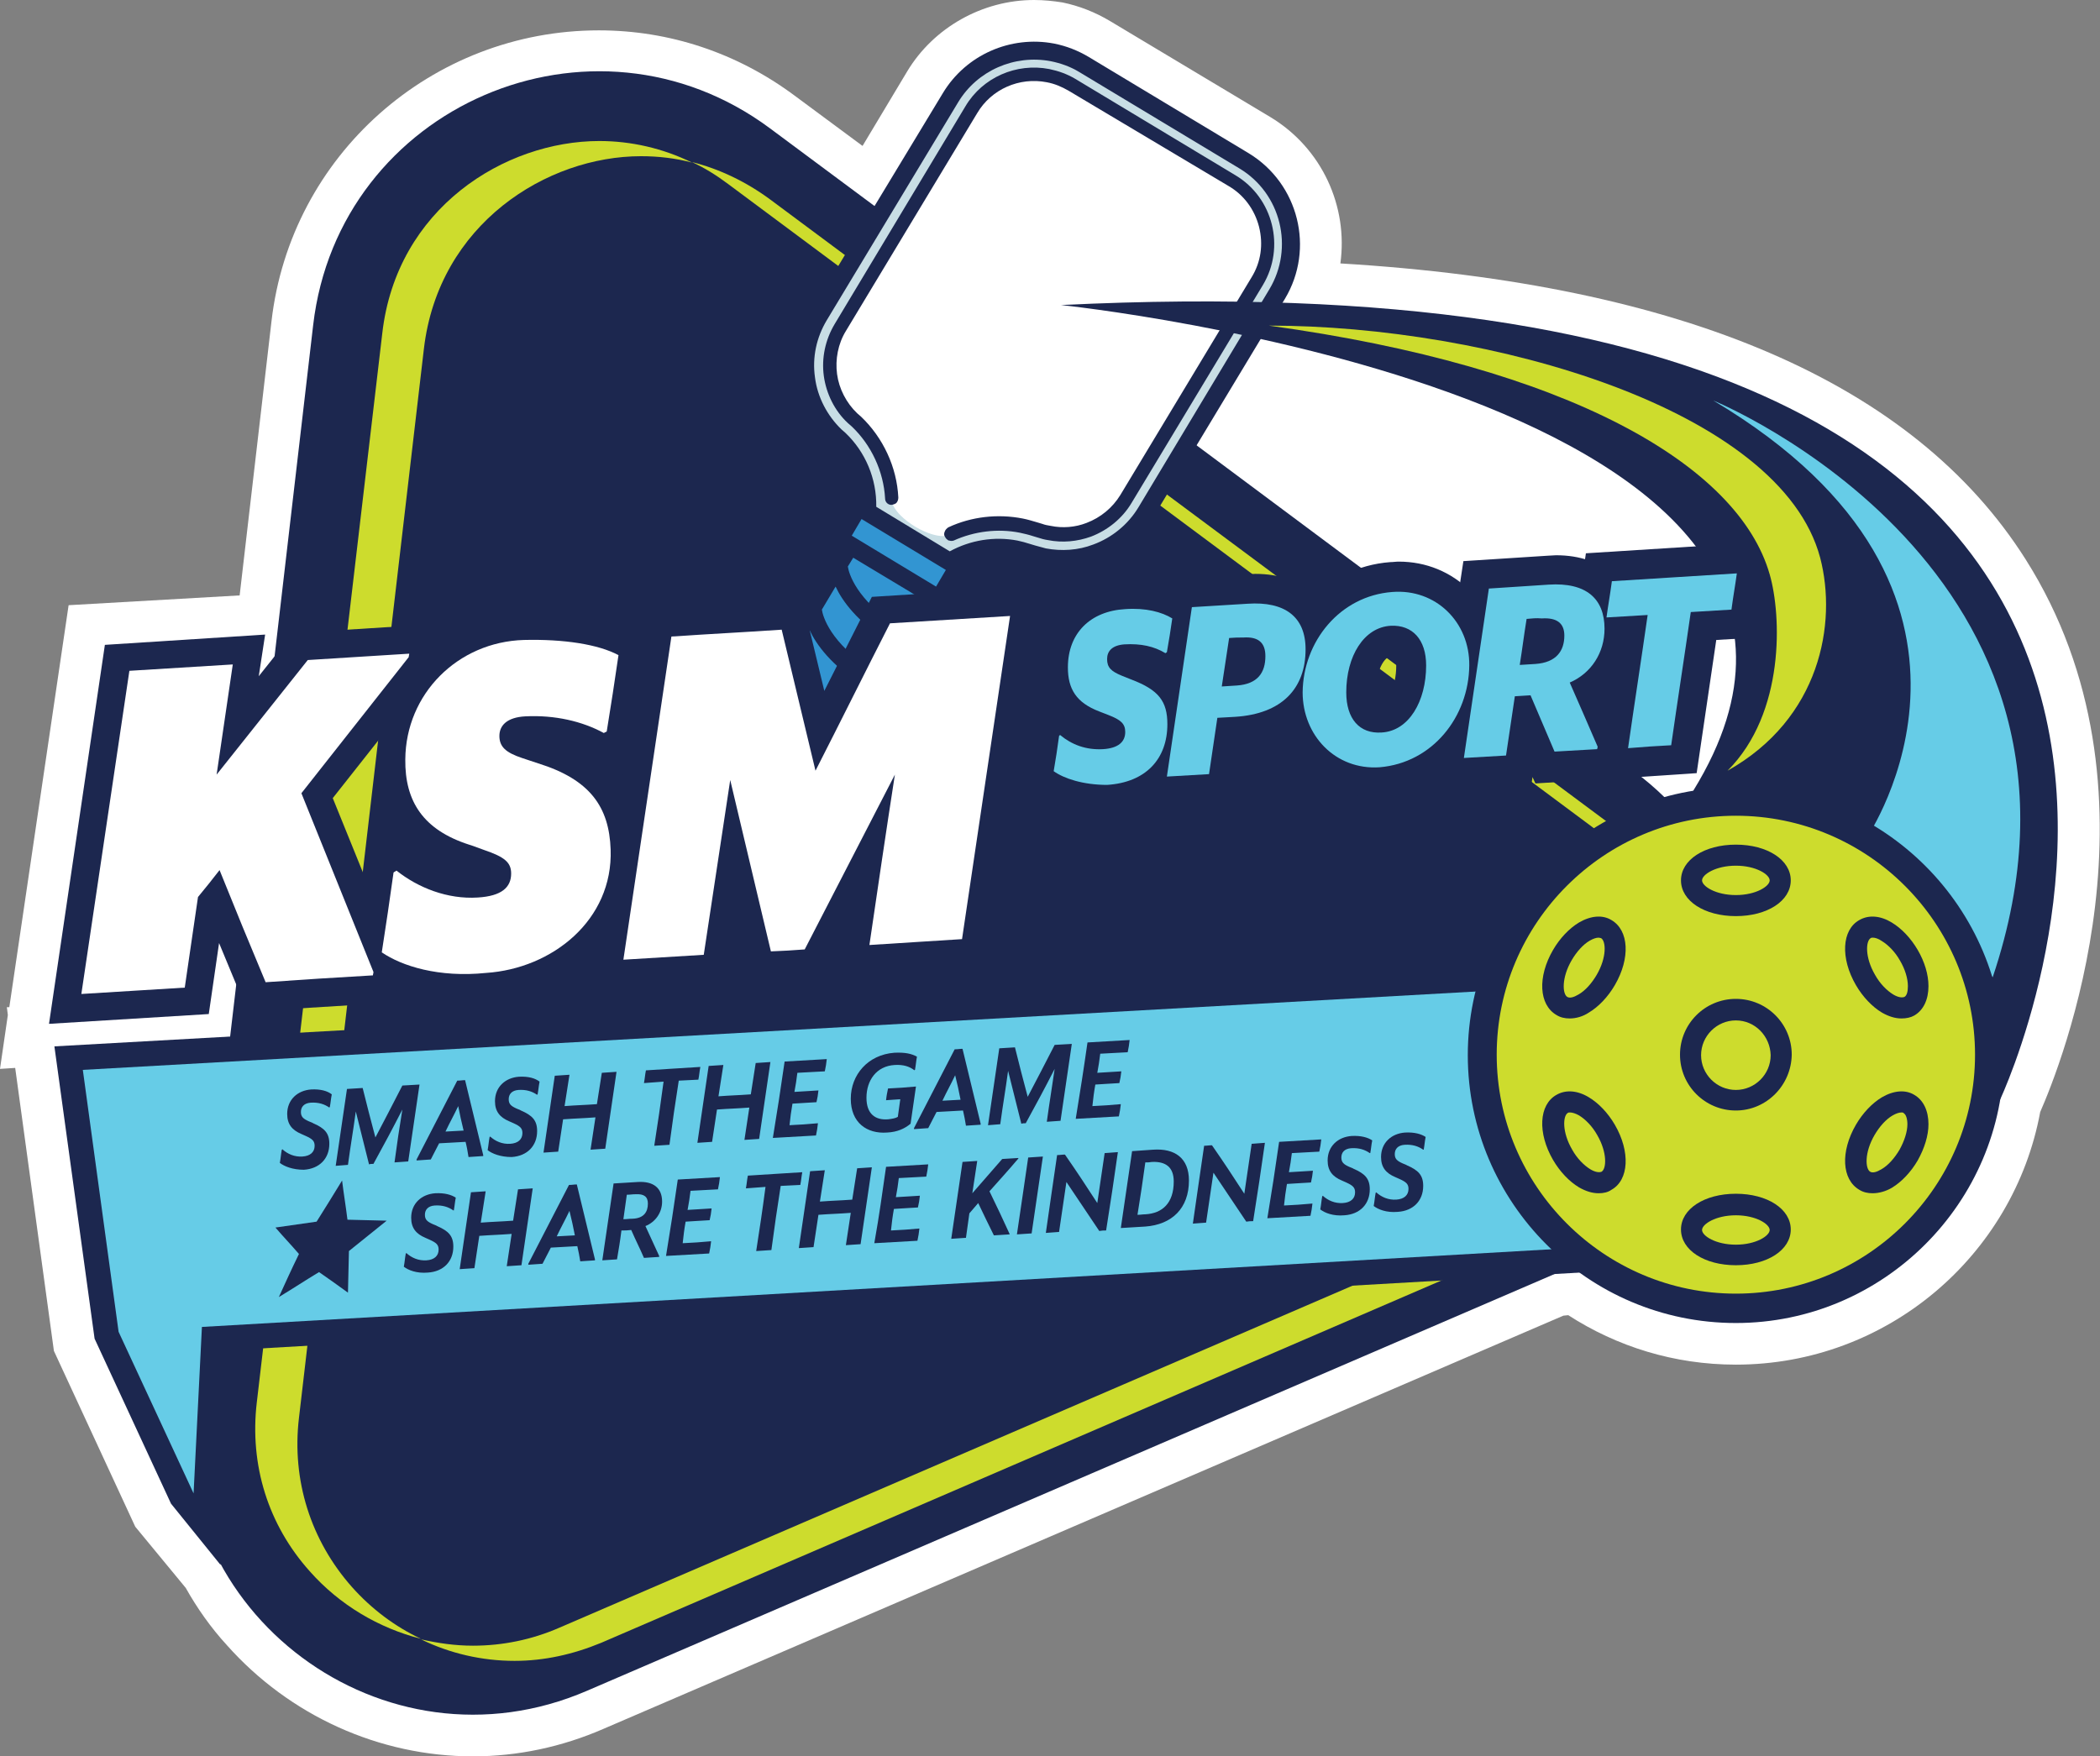 <svg width="361" height="302" viewBox="0 0 361 302" fill="none" xmlns="http://www.w3.org/2000/svg">
    <rect x="0" y="0" width="361" height="302" fill="#808080" stroke="none"/>
    <g clip-path="url(#clip0_26_712)">
        <path d="M348.194 96.148C328.986 65.839 289.39 48.832 230.417 45.296C231.765 35.529 227.299 25.511 218.369 20.122L190.82 3.62C188.293 2.105 185.513 1.01 182.648 0.421C181.048 0.168 179.447 0 177.762 0C168.916 0 160.491 4.715 155.942 12.292L148.275 25.09L136.565 16.418C126.708 9.093 115.082 5.22 102.95 5.22C74.222 5.22 49.959 26.689 46.673 55.23L41.197 102.379L11.795 104.062L1.601 173.185H1.179L1.348 174.532L0 183.793L2.612 183.625L9.267 232.288L23.252 262.513L31.93 273.038C33.867 276.49 36.226 279.857 39.007 282.888C49.79 295.012 65.207 302 81.299 302C88.965 302 96.547 300.4 103.709 297.285L268.749 226.226L269.592 226.142C277.932 231.531 287.789 234.646 298.404 234.646C324.437 234.646 346.172 215.871 350.722 191.202C354.092 183.541 373.384 135.887 348.194 96.148Z" fill="white"/>
        <path d="M280.881 132.604C311.378 155.252 305.818 202.4 270.94 217.47L185.934 254.094L100.928 290.718C66.05 305.789 27.97 277.416 32.351 239.697L43.135 147.759L53.834 55.904C58.215 18.186 101.855 -0.589 132.353 22.058L206.659 77.289L280.881 132.604Z" fill="#1C274F"/>
        <path d="M60.49 272.869C53.413 264.871 50.127 254.515 51.391 243.823L72.874 59.945C75.401 38.476 94.02 26.858 110.196 26.858C113.144 26.858 116.093 27.194 118.957 27.952C113.987 25.511 108.511 24.248 103.035 24.248C86.775 24.248 68.156 35.782 65.713 57.335L44.146 241.129C42.882 251.905 46.083 262.177 53.244 270.175C58.383 275.984 65.123 279.941 72.368 281.794C67.903 279.689 63.859 276.658 60.49 272.869Z" fill="#CDDC2D"/>
        <path d="M280.965 144.812L132.353 34.267C128.225 31.236 123.675 29.047 118.957 27.868C121.148 28.878 123.17 30.141 125.192 31.657L273.72 142.202C284.588 150.284 290.148 163.082 288.547 176.553C286.947 189.939 278.606 201.221 266.222 206.525L96.21 279.857C91.408 281.962 86.354 282.972 81.299 282.972C78.266 282.972 75.317 282.551 72.368 281.878C77.339 284.319 82.899 285.582 88.46 285.582C93.515 285.582 98.485 284.488 103.372 282.467L273.383 209.135C285.767 203.747 294.192 192.549 295.708 179.163C297.309 165.692 291.749 152.894 280.965 144.812Z" fill="#CDDC2D"/>
        <path d="M145.579 129.404C144.821 130.583 143.726 131.425 142.462 131.678C141.199 132.014 139.851 131.846 138.671 131.088L130.078 125.953C127.719 124.521 126.961 121.406 128.393 119.049C129.151 117.87 130.246 117.028 131.51 116.776C131.847 116.691 132.1 116.691 132.437 116.607L144.232 96.99L146.843 92.696L160.323 100.779L154.931 109.703L145.916 124.605C146.506 126.205 146.422 127.973 145.579 129.404Z" fill="#3295D2"/>
        <path d="M150.297 117.281L145.832 124.774C145.158 124.353 144.568 124.016 143.979 123.595C135.133 117.617 135.217 111.977 135.217 111.977L139.682 104.483C139.682 104.483 139.598 110.04 148.444 116.102C149.034 116.439 149.623 116.86 150.297 117.281Z" fill="#3295D2"/>
        <path d="M154.847 109.788C154.173 109.367 153.583 109.03 152.993 108.609C144.147 102.631 144.232 96.99 144.232 96.99L146.843 92.696L160.323 100.779L159.733 101.789L154.847 109.788Z" fill="#3295D2"/>
        <path d="M219.549 50.516L196.97 87.982C192.927 94.717 184.755 97.664 177.341 95.222L176.498 94.97C172.033 93.454 167.231 94.128 163.271 96.569L162.176 97.58L148.697 89.497L149.034 88.066C149.371 83.435 147.686 78.805 144.316 75.605L143.642 75.016C137.997 69.627 136.818 61.04 140.862 54.304L163.44 16.754C168.158 8.84 178.436 6.314 186.355 11.029L213.904 27.615C221.739 32.414 224.351 42.602 219.549 50.516Z" fill="#C8DEE5"/>
        <path d="M153.246 85.708C152.993 80.741 150.803 76.026 147.18 72.574L146.506 71.985C144.484 70.049 143.136 67.354 142.715 64.576C142.294 61.713 142.968 58.851 144.4 56.409L166.978 18.943C170.517 12.966 178.267 11.113 184.249 14.649L211.714 31.151C217.695 34.687 219.549 42.433 216.01 48.411L193.516 85.877C192.084 88.318 189.725 90.171 187.113 91.181C184.418 92.191 181.469 92.191 178.773 91.349L177.93 91.097C173.213 89.497 167.989 89.834 163.524 91.939C163.524 91.939 161.586 93.033 157.374 90.591C152.993 87.897 153.246 85.708 153.246 85.708Z" fill="white"/>
        <path d="M160.407 102.379L145.242 93.286C144.653 92.949 144.484 92.191 144.821 91.686L146.927 88.234C147.264 87.645 148.023 87.476 148.528 87.813L163.693 96.906C164.282 97.243 164.451 98.001 164.114 98.506L162.008 101.958C161.755 102.463 160.997 102.715 160.407 102.379Z" fill="#3295D2"/>
        <path d="M139.935 133.277C139.177 133.109 138.503 132.856 137.829 132.435L129.235 127.3C126.118 125.447 125.107 121.406 126.961 118.291C127.888 116.776 129.32 115.681 131.005 115.26C131.089 115.26 131.257 115.176 131.342 115.176L143.979 94.212C143.052 93.37 142.799 91.939 143.473 90.844L145.579 87.392C146.001 86.719 146.675 86.213 147.433 86.129C147.264 82.509 145.748 79.225 143.136 76.7L142.462 76.11C139.429 73.248 137.492 69.459 136.986 65.334C136.397 61.208 137.323 56.999 139.429 53.462L162.092 15.997C166.052 9.43 173.718 6.062 181.216 7.493C183.322 7.914 185.26 8.672 187.113 9.766L214.662 26.352C223.256 31.572 226.036 42.77 220.897 51.358L198.318 88.823C196.212 92.36 192.842 95.138 188.967 96.485C185.85 97.664 182.396 97.916 179.11 97.243C178.352 97.074 177.593 96.906 176.835 96.653L175.993 96.401C175.403 96.233 174.813 96.064 174.224 95.896C171.359 95.306 168.326 95.727 165.63 96.99C165.883 97.748 165.799 98.59 165.378 99.263L163.271 102.715C162.682 103.726 161.502 104.231 160.407 103.978C160.323 103.978 160.154 103.894 160.07 103.894L147.433 124.858C148.023 126.626 147.77 128.563 146.759 130.162C145.832 131.678 144.4 132.772 142.715 133.193C141.873 133.446 140.946 133.446 139.935 133.277ZM133.279 118.123L132.437 118.207C132.268 118.207 132.016 118.291 131.763 118.291C130.836 118.544 130.078 119.049 129.572 119.891C129.067 120.648 128.983 121.659 129.151 122.501C129.404 123.427 129.909 124.185 130.752 124.69L139.345 129.825C139.682 130.078 140.103 130.162 140.44 130.246C140.946 130.331 141.451 130.331 141.957 130.246C142.884 129.994 143.642 129.489 144.147 128.647C144.653 127.805 144.821 126.71 144.484 125.784C138.587 122.164 135.891 118.459 134.627 115.765L133.279 118.123ZM136.818 112.313C136.986 113.492 138.25 117.954 145.327 122.585L148.191 117.786C142.884 114.334 140.356 110.882 139.177 108.356L136.818 112.313ZM141.283 104.82C141.451 105.999 142.715 110.461 149.792 115.092L152.656 110.293C147.349 106.841 144.821 103.389 143.642 100.863L141.283 104.82ZM145.748 97.411C145.916 98.59 147.18 103.052 154.257 107.683L157.458 102.379L146.675 95.896L145.748 97.411ZM160.912 100.863L162.597 98.001L148.107 89.245L146.422 92.107L160.912 100.863ZM163.271 94.801C166.81 92.865 170.938 92.191 174.898 92.949C175.656 93.117 176.33 93.286 177.088 93.538L177.93 93.791C178.52 93.959 179.194 94.128 179.784 94.296C182.48 94.801 185.344 94.633 187.956 93.623C191.157 92.444 193.937 90.171 195.707 87.224L218.201 49.758C222.497 42.602 220.223 33.256 213.062 28.962L185.513 12.376C183.996 11.45 182.311 10.861 180.626 10.524C174.392 9.345 167.989 12.124 164.704 17.596L142.125 55.062C140.356 58.009 139.598 61.461 140.103 64.913C140.525 68.28 142.21 71.48 144.653 73.837L145.327 74.427C148.781 77.71 150.719 82.341 150.634 87.14L163.271 94.801Z" fill="#1C274F"/>
        <path d="M163.187 92.949C163.019 92.949 162.934 92.865 162.85 92.781C162.682 92.696 162.513 92.444 162.429 92.275C162.26 92.023 162.26 91.686 162.429 91.349C162.513 91.097 162.766 90.844 163.019 90.676C166.978 88.823 171.528 88.318 175.824 89.16C176.667 89.329 177.509 89.581 178.352 89.834L179.194 90.086C179.615 90.255 180.121 90.339 180.626 90.423C182.648 90.844 184.839 90.676 186.776 89.918C189.22 88.992 191.242 87.308 192.59 85.119L215.168 47.653C216.768 45.043 217.19 42.012 216.431 38.981C215.673 36.035 213.82 33.509 211.208 31.993L183.659 15.576C182.48 14.902 181.3 14.397 179.952 14.144C175.235 13.218 170.432 15.323 167.989 19.448L145.411 56.914C144.063 59.103 143.558 61.798 143.895 64.323C144.232 66.849 145.495 69.291 147.349 71.059L148.023 71.648C151.814 75.268 154.173 80.32 154.425 85.54C154.425 85.877 154.341 86.129 154.173 86.382C154.004 86.635 153.667 86.719 153.33 86.803C153.246 86.803 153.162 86.803 153.077 86.803C152.572 86.719 152.151 86.298 152.151 85.708C151.898 81.078 149.792 76.531 146.422 73.332L145.748 72.743C143.473 70.638 142.041 67.691 141.62 64.66C141.199 61.545 141.873 58.43 143.473 55.736L165.967 18.27C168.916 13.303 174.729 10.777 180.374 11.871C181.974 12.208 183.407 12.713 184.839 13.555L212.388 30.141C218.875 34.014 220.981 42.517 217.105 49L194.527 86.466C192.926 89.16 190.399 91.181 187.535 92.275C185.176 93.117 182.648 93.37 180.121 92.865C179.531 92.781 178.941 92.612 178.436 92.444L177.593 92.191C176.835 91.939 176.077 91.77 175.319 91.602C171.528 90.844 167.484 91.349 163.945 92.949C163.693 93.033 163.44 93.033 163.187 92.949Z" fill="#1C274F"/>
        <path d="M214.41 26.773L186.861 10.187C178.52 5.136 167.568 7.83 162.513 16.249L139.935 53.715C137.829 57.167 136.986 61.208 137.576 65.249C138.081 69.207 140.019 72.911 142.884 75.689L143.558 76.279C146.422 78.973 148.023 82.677 148.023 86.55C147.264 86.55 146.506 86.887 146.085 87.645L143.979 91.097C143.389 92.107 143.642 93.454 144.653 94.128L131.679 115.681C131.51 115.681 131.342 115.765 131.089 115.765C129.488 116.186 128.225 117.112 127.382 118.544C125.613 121.406 126.624 125.111 129.488 126.879L138.081 132.014C139.429 132.856 141.114 133.109 142.715 132.688C144.316 132.267 145.579 131.341 146.422 129.91C147.349 128.394 147.517 126.458 146.927 124.774L159.902 103.22C160.912 103.81 162.26 103.473 162.85 102.463L164.956 99.011C165.378 98.337 165.378 97.411 164.956 96.738C168.411 94.97 172.37 94.633 176.161 95.896L177.004 96.148C180.795 97.411 185.007 97.327 188.714 95.98C192.505 94.633 195.707 91.939 197.729 88.487L220.307 51.021C225.446 42.686 222.75 31.825 214.41 26.773ZM145.495 123.258C137.492 118.123 136.396 113.324 136.228 112.145L139.261 107.093C140.188 109.619 142.631 113.576 148.949 117.533L145.495 123.258ZM149.96 115.849C141.957 110.714 140.862 105.915 140.693 104.736L143.726 99.684C144.653 102.21 147.096 106.167 153.414 110.124L149.96 115.849ZM154.51 108.356C146.506 103.22 145.411 98.421 145.242 97.243L146.506 95.138L158.217 102.21L154.51 108.356ZM144.653 128.899C144.063 129.825 143.221 130.499 142.21 130.752C141.199 131.004 140.103 130.836 139.177 130.331L130.583 125.195C128.646 124.016 128.056 121.575 129.235 119.722C129.825 118.796 130.668 118.123 131.679 117.87C131.931 117.786 132.184 117.786 132.437 117.786H132.942L134.712 114.839C135.723 117.449 138.25 121.49 144.99 125.616C145.411 126.542 145.327 127.805 144.653 128.899ZM161.165 101.452C161.081 101.537 160.997 101.537 160.997 101.537L145.832 92.444C145.748 92.36 145.748 92.275 145.748 92.275L147.854 88.823C147.938 88.739 148.023 88.739 148.023 88.739L163.187 97.832C163.271 97.916 163.271 98.001 163.271 98.001L161.165 101.452ZM196.128 87.476C194.274 90.507 191.494 92.865 188.124 94.128C184.755 95.391 181.132 95.391 177.762 94.296L176.919 94.043C172.37 92.528 167.484 93.033 163.356 95.475L150.213 87.561C150.382 82.762 148.612 78.215 145.074 74.932L144.4 74.342C141.873 71.901 140.188 68.617 139.682 65.081C139.177 61.545 139.935 57.925 141.788 54.894L164.367 17.428C168.832 10.019 178.436 7.662 185.85 12.124L213.399 28.71C220.812 33.172 223.171 42.77 218.706 50.179L196.128 87.476Z" fill="#1C274F"/>
        <path d="M212.051 30.646L184.502 14.06C178.267 10.271 170.095 12.292 166.389 18.607L143.81 56.072C142.294 58.598 141.62 61.713 142.041 64.66C142.462 67.607 143.895 70.385 146.001 72.49L146.675 73.079C150.129 76.363 152.235 80.994 152.488 85.793C152.488 86.129 152.825 86.382 153.162 86.382C153.499 86.382 153.751 86.045 153.751 85.708C153.499 80.573 151.224 75.689 147.517 72.153L146.843 71.564C144.906 69.712 143.642 67.186 143.221 64.492C142.884 61.798 143.389 59.103 144.821 56.746L167.4 19.28C170.769 13.639 178.183 11.787 183.828 15.239L211.377 31.825C217.021 35.193 218.875 42.602 215.421 48.242L192.927 85.54C191.494 87.897 189.388 89.665 186.861 90.592C184.333 91.518 181.553 91.602 178.941 90.676L178.099 90.423C173.297 88.823 167.821 89.076 163.187 91.265C162.85 91.433 162.766 91.77 162.85 92.107C162.934 92.191 163.019 92.36 163.103 92.36C163.271 92.444 163.524 92.444 163.693 92.36C168.074 90.339 173.128 90.086 177.678 91.602L178.52 91.854C181.385 92.781 184.502 92.781 187.282 91.686C190.062 90.676 192.505 88.655 194.022 86.129L216.6 48.663C220.391 42.517 218.369 34.351 212.051 30.646Z" fill="#1C274F"/>
        <path d="M182.396 52.452C182.396 52.452 332.946 68.028 291.075 135.972C291.075 135.972 319.466 205.852 343.814 189.097C343.814 189.097 413.739 41.086 182.396 52.452Z" fill="#1C274F"/>
        <path d="M9.351 179.92L16.26 230.183L29.402 258.556L37.911 269.081C37.911 269.081 39.175 262.513 37.574 256.62L38.838 232.204L275.91 218.565V165.018L9.351 179.92Z" fill="#1C274F"/>
        <path d="M271.614 169.48L14.238 183.962L20.388 229.005L33.278 256.788L34.71 228.163L271.614 214.524V169.48Z" fill="#66CCE7"/>
        <path d="M18.029 110.882L45.578 109.114L44.483 116.27L50.38 108.861L75.654 107.262L74.896 113.576L74.812 114.923L57.204 137.234L69.083 166.534L68.325 172.343L42.545 173.943L37.659 162.156L35.889 174.363L8.425 176.047L18.029 110.882Z" fill="#1C274F"/>
        <path d="M80.962 172.427C73.801 172.427 67.229 170.659 62.933 167.628L60.49 165.944L63.27 147.253L65.544 145.738L68.409 143.801L71.105 145.99C72.79 147.338 74.643 148.348 76.581 148.937C68.746 145.569 64.871 139.423 64.871 130.752C64.955 116.944 75.991 105.83 89.976 105.494C90.65 105.494 91.24 105.494 91.914 105.494C96.885 105.494 103.793 106.083 108.679 108.777L111.628 110.377L108.763 129.236L103.793 131.846L101.518 130.583C101.35 130.499 101.265 130.415 101.097 130.331C106.741 133.867 109.522 139.087 109.774 146.327C110.28 161.566 97.053 171.585 83.91 172.511C82.984 172.427 81.973 172.427 80.962 172.427Z" fill="#1C274F"/>
        <path d="M111.207 105.073L137.997 103.389L141.704 118.796L149.876 102.631L179.194 100.779L169.506 165.944L143.81 167.628L144.737 161.229L141.283 167.881L128.73 168.723L126.54 159.293L125.107 168.723L101.518 170.238L111.207 105.073Z" fill="#1C274F"/>
        <path d="M37.743 149.611C36.311 151.463 35.552 152.389 34.036 154.241C33.109 160.472 32.688 163.587 31.761 169.817C24.684 170.238 21.062 170.491 13.985 170.912C16.765 152.389 19.461 133.867 22.241 115.344C29.318 114.923 32.941 114.671 40.017 114.25C38.922 121.827 38.333 125.616 37.237 133.193C42.461 126.626 47.684 120.059 52.907 113.492C59.9 113.071 63.354 112.818 70.347 112.398C70.347 112.65 70.262 112.734 70.262 112.987C64.112 120.817 57.962 128.563 51.812 136.393C55.94 146.664 60.068 156.851 64.197 167.123C64.197 167.375 64.112 167.46 64.112 167.712C56.699 168.133 53.076 168.386 45.662 168.891C42.461 161.229 40.86 157.357 37.743 149.611Z" fill="white"/>
        <path d="M65.629 163.755C66.471 158.283 66.892 155.504 67.651 150.032C67.819 149.863 67.988 149.863 68.156 149.695C71.863 152.642 76.918 154.662 82.141 154.326C86.269 154.073 87.87 152.557 87.87 150.2C87.87 148.264 86.691 147.338 83.236 146.159C82.225 145.822 81.72 145.569 80.625 145.233C72.79 142.707 69.588 137.824 69.673 130.583C69.757 119.301 78.687 110.377 90.061 110.04C96.969 109.872 102.866 110.798 106.32 112.65C105.562 117.87 105.141 120.564 104.298 125.784C104.13 125.868 103.961 125.953 103.793 126.037C100.086 124.016 95.368 122.922 90.313 123.174C87.112 123.343 85.848 124.774 85.848 126.542C85.848 128.394 86.943 129.404 89.724 130.331C90.819 130.667 91.408 130.92 92.504 131.257C101.434 134.035 104.719 138.75 104.972 146.075C105.393 158.198 94.947 166.534 83.573 167.291C75.401 168.133 69.083 166.113 65.629 163.755Z" fill="white"/>
        <path d="M153.836 133.193C148.697 143.212 143.473 153.231 138.334 163.25C135.975 163.418 134.88 163.503 132.521 163.587C130.162 153.736 127.888 143.97 125.529 134.119C124.012 144.138 122.496 154.157 120.979 164.176C115.419 164.513 112.723 164.681 107.163 165.018C109.943 146.496 112.639 127.973 115.419 109.451C123.001 108.946 126.792 108.777 134.375 108.272C136.312 116.355 138.25 124.437 140.188 132.52C144.484 124.1 148.697 115.597 152.993 107.178C161.249 106.672 165.378 106.42 173.634 105.915C170.854 124.437 168.158 142.96 165.378 161.482C158.975 161.903 155.773 162.071 149.455 162.492C150.887 152.726 152.319 142.96 153.836 133.193Z" fill="white"/>
        <path d="M189.135 139.844C184.923 139.844 180.963 138.666 178.183 136.645L175.656 134.793L177.425 123.511L179.447 122.164L180.289 121.575C179.11 119.638 178.52 117.365 178.52 114.671C178.52 106.167 184.417 100.105 193.179 99.6C193.685 99.6 194.19 99.516 194.696 99.516C199.245 99.516 202.362 100.779 204.131 101.789L207.08 103.557L205.311 115.092L203.289 116.355C204.805 118.207 205.816 120.733 205.816 124.269C205.816 133.109 199.919 139.255 190.736 139.844C190.146 139.844 189.641 139.844 189.135 139.844Z" fill="#1C274F"/>
        <path d="M200.509 99.6L214.241 98.758C214.747 98.758 215.252 98.674 215.758 98.674C224.267 98.674 229.574 103.641 229.574 111.64C229.574 120.985 223.508 127.215 213.736 128.226L212.303 137.908L194.611 139.002L200.509 99.6Z" fill="#1C274F"/>
        <path d="M236.145 136.982C231.512 136.982 227.215 135.214 224.014 131.93C220.644 128.563 218.79 123.932 218.875 118.965C218.959 107.093 227.636 97.495 239.01 96.653C239.515 96.653 239.937 96.569 240.442 96.569C245.16 96.569 249.456 98.337 252.742 101.621C256.028 104.989 257.797 109.535 257.797 114.418C257.628 126.374 248.951 136.056 237.662 136.898C237.072 136.982 236.651 136.982 236.145 136.982ZM236.819 120.901C236.904 120.901 236.904 120.901 236.988 120.901C237.072 120.901 237.072 120.901 237.156 120.901C238.504 120.817 240.021 118.207 240.021 114.418C240.021 113.408 239.852 112.903 239.684 112.734C239.6 112.734 239.6 112.734 239.515 112.734H239.347C237.915 112.818 236.482 115.428 236.482 119.133C236.567 120.143 236.735 120.733 236.819 120.901Z" fill="#1C274F"/>
        <path d="M251.563 96.485L265.969 95.559C266.474 95.559 266.98 95.475 267.485 95.475C275.826 95.475 280.965 100.358 280.965 108.188C280.965 112.566 279.196 116.523 276.247 119.301L279.954 127.889L278.859 133.782L263.947 134.709L263.442 133.614L263.273 134.793L245.581 135.887L251.563 96.485Z" fill="#1C274F"/>
        <path d="M277.258 111.135L270.181 111.64L272.625 95.138L304.554 93.117L302.111 109.619L295.034 110.04L291.664 132.941L273.888 134.119L277.258 111.135Z" fill="#1C274F"/>
        <path d="M181.132 132.604C181.553 130.162 181.722 128.984 182.059 126.542C182.143 126.458 182.143 126.458 182.227 126.374C184.249 128.057 186.692 128.984 189.641 128.815C192.252 128.647 193.432 127.552 193.432 125.868C193.432 124.437 192.674 123.764 190.483 122.922C189.894 122.669 189.557 122.585 188.967 122.332C185.007 120.817 183.575 118.459 183.575 114.755C183.575 108.861 187.45 105.073 193.432 104.736C196.97 104.483 199.751 105.241 201.52 106.336C201.183 108.609 201.014 109.788 200.593 112.145C200.509 112.229 200.424 112.229 200.34 112.313C198.403 111.135 196.128 110.629 193.263 110.798C191.157 110.966 190.315 111.977 190.315 113.324C190.315 114.755 190.989 115.428 192.842 116.186C193.516 116.439 193.853 116.607 194.527 116.86C199.161 118.628 200.677 120.564 200.677 124.521C200.677 130.499 196.97 134.54 190.315 134.961C186.187 134.961 182.901 133.867 181.132 132.604Z" fill="#66CCE7"/>
        <path d="M209.27 123.427C208.681 127.3 208.428 129.236 207.838 133.109C204.89 133.277 203.457 133.361 200.593 133.53C202.025 123.848 203.457 114.166 204.89 104.399C208.765 104.147 210.618 104.062 214.494 103.81C220.812 103.389 224.435 105.999 224.435 111.64C224.435 118.375 220.391 122.753 212.303 123.258C211.124 123.343 210.534 123.343 209.27 123.427ZM211.292 109.703C210.787 112.987 210.534 114.671 210.029 118.038C211.04 117.954 211.629 117.954 212.64 117.87C216.179 117.617 217.527 115.681 217.527 112.818C217.527 110.461 216.263 109.451 213.736 109.619C212.809 109.619 212.303 109.619 211.292 109.703Z" fill="#66CCE7"/>
        <path d="M223.93 119.049C224.014 110.293 230.332 102.463 239.347 101.789C246.845 101.2 252.658 107.009 252.574 114.418C252.489 123.258 246.255 131.173 237.156 131.93C229.574 132.435 223.93 126.458 223.93 119.049ZM245.16 114.418C245.16 109.956 242.801 107.43 239.094 107.598C234.46 107.851 231.428 112.818 231.428 119.049C231.428 123.595 233.702 126.205 237.493 125.953C242.211 125.7 245.16 120.564 245.16 114.418Z" fill="#66CCE7"/>
        <path d="M263.105 119.554C262.009 119.638 261.504 119.638 260.409 119.722C259.819 123.764 259.482 125.868 258.892 129.91C255.944 130.078 254.511 130.162 251.647 130.331C253.079 120.648 254.511 110.966 255.944 101.2C260.072 100.947 262.178 100.779 266.222 100.526C272.709 100.105 275.826 102.968 275.826 108.104C275.826 112.229 273.551 115.765 269.844 117.365C271.782 121.743 272.709 123.932 274.646 128.394C274.646 128.563 274.562 128.647 274.562 128.815C271.614 128.983 270.181 129.068 267.233 129.236C265.632 125.447 264.789 123.511 263.105 119.554ZM262.431 106.42C261.925 109.535 261.757 111.135 261.251 114.334C262.346 114.25 262.852 114.25 263.947 114.166C267.57 113.913 268.918 111.892 268.918 109.282C268.918 107.178 267.654 106.167 265.042 106.336C264.031 106.251 263.442 106.336 262.431 106.42Z" fill="#66CCE7"/>
        <path d="M290.653 105.241C289.558 112.903 288.379 120.48 287.284 128.142C284.335 128.31 282.818 128.394 279.87 128.647C280.965 120.985 282.144 113.408 283.24 105.746C280.46 105.915 279.027 105.999 276.163 106.167C276.5 103.726 276.753 102.463 277.09 99.937C284.251 99.516 291.412 99.011 298.573 98.59C298.236 101.031 297.983 102.294 297.646 104.82C294.866 104.989 293.434 105.073 290.653 105.241Z" fill="#66CCE7"/>
        <path d="M48.105 199.958C48.274 199.032 48.274 198.611 48.442 197.685C48.442 197.685 48.526 197.685 48.526 197.601C49.453 198.443 50.633 198.948 51.981 198.864C53.329 198.779 54.087 198.106 54.087 197.011C54.087 196.169 53.666 195.833 52.57 195.328C52.233 195.159 52.149 195.159 51.812 194.991C50.212 194.317 49.369 193.307 49.369 191.539C49.369 189.097 51.138 187.498 53.497 187.329C55.098 187.245 56.277 187.582 57.035 188.171C56.867 189.013 56.867 189.434 56.699 190.36C56.699 190.36 56.614 190.36 56.614 190.444C55.772 189.855 54.761 189.518 53.413 189.602C52.233 189.687 51.728 190.36 51.728 191.202C51.728 192.044 52.149 192.381 53.076 192.802C53.413 192.97 53.581 192.97 53.834 193.139C55.772 193.98 56.614 194.822 56.614 196.675C56.614 199.2 54.929 200.968 52.233 201.137C50.296 201.137 48.864 200.547 48.105 199.958Z" fill="#1C274F"/>
        <path d="M69.167 190.781C67.229 194.57 66.219 196.422 64.197 200.127C63.859 200.127 63.691 200.127 63.438 200.211C62.512 196.59 62.09 194.738 61.164 191.118C60.658 194.822 60.321 196.59 59.816 200.295C58.973 200.379 58.552 200.379 57.709 200.463C58.468 195.159 58.889 192.549 59.647 187.245C60.742 187.161 61.248 187.161 62.343 187.077C63.186 190.444 63.607 192.128 64.534 195.58C66.387 192.044 67.314 190.276 69.167 186.656C70.347 186.571 70.936 186.571 72.116 186.487C71.358 191.791 70.936 194.401 70.178 199.706C69.251 199.79 68.746 199.79 67.819 199.874C68.325 196.169 68.577 194.401 69.167 190.781Z" fill="#1C274F"/>
        <path d="M80.035 196.338C78.266 196.422 77.339 196.506 75.486 196.59C74.896 197.685 74.643 198.274 74.053 199.369C73.043 199.453 72.621 199.453 71.61 199.537C71.61 199.453 71.61 199.453 71.61 199.369C74.391 193.98 75.823 191.202 78.603 185.814C79.193 185.814 79.445 185.73 79.951 185.73C81.215 190.865 81.804 193.475 83.068 198.611C83.068 198.695 83.068 198.695 83.068 198.779C82.057 198.864 81.552 198.864 80.54 198.948C80.372 197.938 80.288 197.348 80.035 196.338ZM78.771 190.192C77.929 191.96 77.423 192.802 76.581 194.57C77.845 194.486 78.434 194.486 79.698 194.401C79.277 192.718 79.108 191.876 78.771 190.192Z" fill="#1C274F"/>
        <path d="M83.826 197.769C83.995 196.843 83.995 196.422 84.163 195.496C84.163 195.496 84.247 195.496 84.247 195.412C85.174 196.254 86.354 196.759 87.702 196.675C89.049 196.59 89.808 195.917 89.808 194.822C89.808 193.98 89.386 193.644 88.291 193.139C87.954 192.97 87.87 192.97 87.533 192.802C85.932 192.128 85.09 191.118 85.09 189.35C85.09 186.908 86.859 185.309 89.218 185.14C90.819 185.056 91.998 185.393 92.756 185.982C92.588 186.824 92.588 187.245 92.419 188.171C92.419 188.171 92.335 188.171 92.335 188.255C91.493 187.666 90.482 187.329 89.134 187.413C87.954 187.498 87.449 188.171 87.449 189.013C87.449 189.855 87.87 190.192 88.797 190.613C89.134 190.781 89.302 190.781 89.555 190.95C91.493 191.791 92.335 192.633 92.335 194.486C92.335 197.011 90.65 198.779 87.954 198.948C86.017 198.948 84.584 198.358 83.826 197.769Z" fill="#1C274F"/>
        <path d="M102.361 192.128C100.17 192.297 99.075 192.297 96.8 192.465C96.463 194.654 96.295 195.833 95.958 198.022C94.947 198.106 94.441 198.106 93.43 198.19C94.189 192.886 94.61 190.276 95.368 184.972C96.379 184.888 96.885 184.888 97.895 184.803C97.558 186.992 97.39 188.003 97.053 190.192C99.243 190.023 100.339 190.023 102.613 189.855C102.95 187.666 103.119 186.656 103.456 184.467C104.467 184.382 104.972 184.382 105.983 184.298C105.225 189.602 104.804 192.212 104.046 197.517C103.035 197.601 102.529 197.601 101.518 197.685C101.855 195.496 102.024 194.317 102.361 192.128Z" fill="#1C274F"/>
        <path d="M116.683 185.814C116.009 190.192 115.672 192.381 115.082 196.843C114.071 196.927 113.565 196.927 112.47 197.011C113.144 192.633 113.481 190.444 114.071 185.982C112.723 186.066 112.049 186.151 110.701 186.235C110.87 185.309 110.87 184.888 111.038 184.046C114.745 183.793 116.598 183.709 120.39 183.456C120.221 184.382 120.221 184.803 120.053 185.645C118.705 185.73 118.031 185.73 116.683 185.814Z" fill="#1C274F"/>
        <path d="M128.814 190.444C126.624 190.613 125.529 190.613 123.254 190.781C122.917 192.97 122.748 194.149 122.411 196.338C121.4 196.422 120.895 196.422 119.884 196.506C120.642 191.202 121.063 188.592 121.822 183.288C122.833 183.204 123.338 183.204 124.349 183.12C124.012 185.309 123.844 186.319 123.507 188.508C125.697 188.34 126.792 188.34 129.067 188.171C129.404 185.982 129.572 184.972 129.909 182.783C130.92 182.699 131.426 182.699 132.437 182.614C131.679 187.919 131.257 190.529 130.499 195.833C129.488 195.917 128.983 195.917 127.972 196.001C128.309 193.812 128.477 192.718 128.814 190.444Z" fill="#1C274F"/>
        <path d="M134.88 182.53C137.745 182.362 139.177 182.278 142.125 182.109C142.041 182.951 141.957 183.372 141.788 184.214C139.935 184.298 138.924 184.382 137.071 184.467C136.902 185.814 136.818 186.403 136.565 187.75C138.25 187.666 139.092 187.582 140.693 187.498C140.609 188.34 140.525 188.76 140.356 189.518C138.671 189.602 137.829 189.687 136.228 189.771C135.975 191.202 135.891 191.96 135.723 193.475C137.66 193.391 138.671 193.307 140.609 193.139C140.525 193.98 140.44 194.401 140.272 195.243C137.323 195.412 135.807 195.496 132.858 195.664C133.701 190.444 134.122 187.834 134.88 182.53Z" fill="#1C274F"/>
        <path d="M152.488 194.738C149.034 194.991 146.253 193.054 146.253 188.929C146.253 184.803 149.202 181.352 153.751 181.015C155.605 180.931 156.7 181.183 157.627 181.688C157.458 182.614 157.458 183.035 157.29 183.961C157.206 183.961 157.206 183.961 157.206 184.046C156.363 183.372 155.268 183.035 153.836 183.12C150.634 183.288 148.949 185.814 148.949 188.76C148.949 191.539 150.466 192.633 152.656 192.465C153.33 192.381 153.92 192.297 154.341 192.044C154.51 190.781 154.594 190.192 154.762 189.013C153.751 189.097 153.246 189.097 152.319 189.181C152.404 188.34 152.488 188.003 152.656 187.161C154.594 187.077 155.521 186.992 157.458 186.824C157.121 189.35 156.869 190.697 156.532 193.223C155.521 194.065 154.257 194.654 152.488 194.738Z" fill="#1C274F"/>
        <path d="M165.546 190.95C163.777 191.034 162.85 191.118 160.997 191.202C160.407 192.297 160.154 192.886 159.565 193.98C158.554 194.065 158.132 194.065 157.121 194.149C157.121 194.065 157.121 194.065 157.121 193.98C159.902 188.592 161.334 185.814 164.114 180.425C164.704 180.425 164.956 180.341 165.462 180.341C166.726 185.477 167.315 188.087 168.579 193.223C168.579 193.307 168.579 193.307 168.579 193.391C167.568 193.475 167.063 193.475 166.052 193.56C165.883 192.549 165.799 192.044 165.546 190.95ZM164.198 184.888C163.356 186.656 162.85 187.498 162.008 189.266C163.271 189.182 163.861 189.182 165.125 189.097C164.788 187.413 164.619 186.572 164.198 184.888Z" fill="#1C274F"/>
        <path d="M181.3 183.793C179.363 187.582 178.352 189.434 176.33 193.139C175.993 193.139 175.824 193.139 175.572 193.223C174.645 189.602 174.224 187.75 173.297 184.13C172.791 187.834 172.454 189.602 171.949 193.307C171.106 193.391 170.685 193.391 169.843 193.475C170.601 188.171 171.022 185.561 171.78 180.257C172.876 180.173 173.381 180.173 174.476 180.089C175.319 183.456 175.74 185.14 176.667 188.592C178.52 185.056 179.447 183.288 181.3 179.668C182.48 179.583 183.07 179.583 184.249 179.499C183.491 184.803 183.07 187.413 182.311 192.718C181.385 192.802 180.879 192.802 179.952 192.886C180.458 189.181 180.795 187.329 181.3 183.793Z" fill="#1C274F"/>
        <path d="M186.945 179.247C189.809 179.078 191.242 178.994 194.19 178.826C194.106 179.668 194.022 180.089 193.853 180.931C192 181.015 190.989 181.099 189.135 181.183C188.967 182.53 188.883 183.12 188.63 184.467C190.315 184.382 191.157 184.298 192.758 184.214C192.674 185.056 192.59 185.477 192.421 186.235C190.736 186.319 189.894 186.403 188.293 186.487C188.04 187.919 187.956 188.676 187.787 190.192C189.725 190.108 190.736 190.023 192.674 189.855C192.59 190.697 192.505 191.118 192.337 191.96C189.388 192.128 187.872 192.212 184.923 192.381C185.765 187.161 186.187 184.551 186.945 179.247Z" fill="#1C274F"/>
        <path d="M69.42 217.807C69.588 216.881 69.588 216.46 69.757 215.534C69.757 215.534 69.841 215.534 69.841 215.45C70.768 216.292 71.947 216.797 73.295 216.713C74.643 216.628 75.401 215.955 75.401 214.86C75.401 214.018 74.98 213.682 73.885 213.177C73.548 213.008 73.464 213.008 73.127 212.84C71.526 212.166 70.684 211.156 70.684 209.388C70.684 206.946 72.453 205.347 74.812 205.178C76.412 205.094 77.592 205.431 78.35 205.936C78.182 206.778 78.182 207.199 78.013 208.125H77.929C77.086 207.536 76.075 207.199 74.727 207.283C73.548 207.367 73.043 208.041 73.043 208.883C73.043 209.725 73.464 210.061 74.391 210.482C74.727 210.651 74.896 210.651 75.149 210.819C77.086 211.661 77.929 212.503 77.929 214.355C77.929 216.881 76.244 218.649 73.548 218.817C71.61 218.986 70.178 218.396 69.42 217.807Z" fill="#1C274F"/>
        <path d="M87.954 212.166C85.764 212.335 84.669 212.335 82.394 212.503C82.057 214.692 81.888 215.871 81.552 218.06C80.54 218.144 80.035 218.144 79.024 218.228C79.782 212.924 80.204 210.314 80.962 205.01C81.973 204.926 82.478 204.926 83.489 204.841C83.152 207.03 82.984 208.041 82.647 210.23C84.837 210.061 85.932 210.061 88.207 209.893C88.544 207.704 88.713 206.694 89.049 204.505C90.06 204.42 90.566 204.42 91.577 204.336C90.819 209.64 90.397 212.25 89.639 217.555C88.628 217.639 88.123 217.639 87.112 217.723C87.449 215.534 87.617 214.439 87.954 212.166Z" fill="#1C274F"/>
        <path d="M99.243 214.271C97.474 214.355 96.547 214.439 94.694 214.524C94.104 215.618 93.852 216.207 93.262 217.302C92.251 217.386 91.83 217.386 90.819 217.47C90.819 217.386 90.819 217.386 90.819 217.302C93.599 211.914 95.031 209.135 97.811 203.747C98.401 203.747 98.654 203.663 99.159 203.663C100.423 208.798 101.013 211.408 102.276 216.544C102.276 216.628 102.276 216.628 102.276 216.713C101.265 216.797 100.76 216.797 99.749 216.881C99.58 215.871 99.496 215.365 99.243 214.271ZM97.895 208.209C97.053 209.977 96.547 210.819 95.705 212.587C96.969 212.503 97.558 212.503 98.822 212.419C98.485 210.735 98.317 209.893 97.895 208.209Z" fill="#1C274F"/>
        <path d="M108.511 211.493C107.837 211.577 107.5 211.577 106.826 211.577C106.573 213.597 106.404 214.524 106.067 216.544C105.056 216.628 104.551 216.628 103.54 216.713C104.298 211.408 104.719 208.798 105.478 203.494C107.163 203.41 108.005 203.326 109.606 203.242C112.302 203.073 113.818 204.252 113.818 206.609C113.818 208.546 112.639 210.146 110.954 210.819C111.881 212.84 112.386 213.934 113.313 215.955C113.313 216.039 113.313 216.039 113.313 216.123C112.302 216.207 111.712 216.207 110.701 216.292C109.859 214.355 109.353 213.429 108.511 211.493ZM107.752 205.431C107.5 207.115 107.415 207.957 107.163 209.64C107.837 209.64 108.089 209.556 108.763 209.556C110.701 209.472 111.375 208.377 111.375 206.946C111.375 205.768 110.701 205.262 109.269 205.347C108.679 205.347 108.342 205.431 107.752 205.431Z" fill="#1C274F"/>
        <path d="M116.514 202.821C119.379 202.652 120.811 202.568 123.759 202.4C123.675 203.242 123.591 203.663 123.422 204.505C121.569 204.589 120.558 204.673 118.705 204.757C118.536 206.104 118.452 206.694 118.199 208.041C119.884 207.957 120.726 207.872 122.327 207.788C122.243 208.63 122.159 209.051 121.99 209.809C120.305 209.893 119.463 209.977 117.862 210.061C117.609 211.493 117.525 212.25 117.357 213.766C119.294 213.682 120.305 213.597 122.243 213.429C122.159 214.271 122.074 214.692 121.906 215.534C118.957 215.702 117.441 215.786 114.492 215.955C115.335 210.735 115.756 208.125 116.514 202.821Z" fill="#1C274F"/>
        <path d="M134.206 203.915C133.532 208.293 133.195 210.482 132.605 214.945C131.594 215.029 131.089 215.029 129.994 215.113C130.668 210.735 131.005 208.546 131.594 204.084C130.246 204.168 129.572 204.252 128.225 204.336C128.393 203.41 128.393 202.989 128.562 202.147C132.268 201.895 134.122 201.81 137.913 201.558C137.744 202.484 137.744 202.905 137.576 203.747C136.228 203.831 135.554 203.831 134.206 203.915Z" fill="#1C274F"/>
        <path d="M146.253 208.546C144.063 208.714 142.968 208.714 140.693 208.883C140.356 211.072 140.188 212.25 139.851 214.439C138.84 214.524 138.334 214.524 137.323 214.608C138.081 209.304 138.503 206.694 139.261 201.389C140.272 201.305 140.777 201.305 141.788 201.221C141.451 203.41 141.283 204.42 140.946 206.609C143.136 206.441 144.232 206.441 146.506 206.273C146.843 204.084 147.012 203.073 147.349 200.884C148.36 200.8 148.865 200.8 149.876 200.716C149.118 206.02 148.697 208.63 147.938 213.934C146.927 214.018 146.422 214.018 145.411 214.103C145.748 211.914 145.916 210.819 146.253 208.546Z" fill="#1C274F"/>
        <path d="M152.319 200.632C155.184 200.463 156.616 200.379 159.565 200.211C159.48 201.053 159.396 201.474 159.228 202.316C157.374 202.4 156.363 202.484 154.51 202.568C154.341 203.915 154.257 204.505 154.004 205.852C155.689 205.767 156.532 205.683 158.132 205.599C158.048 206.441 157.964 206.862 157.795 207.62C156.11 207.704 155.268 207.788 153.667 207.872C153.414 209.304 153.33 210.061 153.162 211.577C155.099 211.493 156.11 211.408 158.048 211.24C157.964 212.082 157.88 212.503 157.711 213.345C154.762 213.513 153.246 213.597 150.297 213.766C151.224 208.546 151.561 205.852 152.319 200.632Z" fill="#1C274F"/>
        <path d="M168.158 206.862C167.568 207.536 167.231 207.957 166.641 208.63C166.389 210.314 166.304 211.156 166.052 212.84C165.041 212.924 164.535 212.924 163.524 213.008C164.282 207.704 164.704 205.094 165.462 199.79C166.473 199.706 166.978 199.706 167.989 199.621C167.652 201.895 167.484 202.989 167.147 205.178C169.169 202.821 170.264 201.642 172.286 199.285C173.381 199.2 173.971 199.2 175.066 199.116C175.066 199.2 175.066 199.2 175.066 199.2C173.128 201.474 172.117 202.568 170.095 204.841C171.528 207.788 172.202 209.219 173.55 212.166C173.55 212.25 173.55 212.25 173.55 212.25C172.454 212.335 171.949 212.335 170.854 212.419C169.758 210.23 169.253 209.135 168.158 206.862Z" fill="#1C274F"/>
        <path d="M176.751 199.032C177.762 198.948 178.267 198.948 179.278 198.864C178.52 204.168 178.099 206.778 177.341 212.082C176.33 212.166 175.824 212.166 174.813 212.25C175.572 207.03 175.993 204.336 176.751 199.032Z" fill="#1C274F"/>
        <path d="M188.967 211.661C186.692 208.293 185.597 206.609 183.322 203.242C182.817 206.694 182.564 208.377 182.059 211.829C181.132 211.914 180.711 211.914 179.784 211.998C180.542 206.609 180.963 203.915 181.722 198.611C182.227 198.611 182.564 198.527 183.07 198.527C185.344 201.81 186.439 203.494 188.63 206.862C189.135 203.41 189.388 201.726 189.894 198.274C190.82 198.19 191.242 198.19 192.168 198.106C191.41 203.494 190.989 206.188 190.146 211.577C189.725 211.577 189.472 211.577 188.967 211.661Z" fill="#1C274F"/>
        <path d="M194.611 197.938C196.044 197.853 196.802 197.769 198.234 197.685C201.941 197.432 204.384 199.116 204.384 202.989C204.384 207.788 201.435 210.566 196.886 210.903C195.201 210.987 194.359 211.072 192.674 211.156C193.432 205.852 193.853 203.242 194.611 197.938ZM196.886 199.874C196.381 203.494 196.128 205.262 195.538 208.883C196.128 208.883 196.381 208.798 196.886 208.798C199.835 208.63 201.772 206.862 201.772 203.158C201.772 200.632 200.34 199.706 198.066 199.79C197.56 199.874 197.307 199.874 196.886 199.874Z" fill="#1C274F"/>
        <path d="M214.241 210.061C211.966 206.694 210.871 205.01 208.597 201.642C208.091 205.094 207.838 206.778 207.333 210.23C206.406 210.314 205.985 210.314 205.058 210.398C205.816 205.01 206.238 202.316 206.996 197.011C207.501 197.011 207.838 196.927 208.344 196.927C210.618 200.211 211.714 201.895 213.904 205.262C214.41 201.81 214.662 200.127 215.168 196.675C216.095 196.59 216.516 196.59 217.443 196.506C216.684 201.895 216.263 204.589 215.421 209.977C214.999 209.977 214.747 209.977 214.241 210.061Z" fill="#1C274F"/>
        <path d="M219.886 196.338C222.75 196.17 224.182 196.085 227.131 195.917C227.047 196.759 226.962 197.18 226.794 198.022C224.94 198.106 223.93 198.19 222.076 198.274C221.908 199.621 221.823 200.211 221.571 201.558C223.256 201.474 224.098 201.389 225.699 201.305C225.614 202.147 225.53 202.568 225.362 203.326C223.677 203.41 222.834 203.494 221.234 203.578C220.981 205.01 220.897 205.768 220.728 207.283C222.666 207.199 223.677 207.115 225.614 206.946C225.53 207.788 225.446 208.209 225.277 209.051C222.329 209.219 220.812 209.304 217.864 209.472C218.706 204.336 219.127 201.642 219.886 196.338Z" fill="#1C274F"/>
        <path d="M226.962 207.957C227.131 207.03 227.131 206.609 227.299 205.683C227.299 205.683 227.384 205.683 227.384 205.599C228.31 206.441 229.49 206.946 230.838 206.862C232.186 206.778 232.944 206.104 232.944 205.01C232.944 204.168 232.523 203.831 231.428 203.326C231.091 203.158 231.006 203.158 230.669 202.989C229.069 202.316 228.226 201.305 228.226 199.537C228.226 197.096 229.995 195.496 232.354 195.328C233.955 195.243 235.134 195.58 235.893 196.085C235.724 196.927 235.724 197.348 235.556 198.274H235.471C234.629 197.685 233.618 197.348 232.27 197.432C231.091 197.517 230.585 198.19 230.585 199.032C230.585 199.874 231.006 200.211 231.933 200.632C232.27 200.8 232.439 200.8 232.691 200.969C234.629 201.81 235.471 202.652 235.471 204.505C235.471 207.03 233.786 208.798 231.091 208.967C229.153 209.135 227.721 208.546 226.962 207.957Z" fill="#1C274F"/>
        <path d="M236.145 207.367C236.314 206.441 236.314 206.02 236.482 205.094C236.482 205.094 236.567 205.094 236.567 205.01C237.493 205.852 238.673 206.357 240.021 206.273C241.369 206.188 242.127 205.515 242.127 204.42C242.127 203.578 241.706 203.242 240.611 202.737C240.274 202.568 240.189 202.568 239.852 202.4C238.252 201.726 237.409 200.716 237.409 198.948C237.409 196.506 239.178 194.907 241.537 194.738C243.138 194.654 244.317 194.991 245.076 195.496C244.907 196.338 244.907 196.759 244.739 197.685H244.654C243.812 197.096 242.801 196.759 241.453 196.843C240.274 196.927 239.768 197.601 239.768 198.443C239.768 199.285 240.189 199.621 241.116 200.042C241.453 200.211 241.621 200.211 241.874 200.379C243.812 201.221 244.654 202.063 244.654 203.915C244.654 206.441 242.969 208.209 240.274 208.377C238.336 208.546 236.904 207.957 236.145 207.367Z" fill="#1C274F"/>
        <path d="M58.805 202.989C59.142 205.683 59.394 207.03 59.731 209.725C62.427 209.809 63.775 209.809 66.471 209.893C63.859 211.998 62.596 213.008 59.984 215.113C59.9 217.975 59.9 219.407 59.816 222.269C57.878 220.838 56.867 220.164 54.845 218.733C52.065 220.417 50.717 221.343 47.937 223.027C49.285 220.08 49.959 218.565 51.391 215.618C49.79 213.766 48.948 212.924 47.347 211.072C50.212 210.651 51.559 210.482 54.424 210.061C56.193 207.283 57.035 205.852 58.805 202.989Z" fill="#1C274F"/>
        <path d="M312.895 95.896C306.071 70.301 256.112 55.988 218.116 55.988C269.592 63.06 298.825 79.899 304.217 98.758C306.239 105.746 306.913 122.585 296.972 132.52C312.895 123.595 315.843 107.178 312.895 95.896Z" fill="#CDDC2D"/>
        <path d="M294.529 68.87C294.529 68.87 366.055 98.085 342.55 168.049L320.898 144.054C320.898 144.054 349.795 101.789 294.529 68.87Z" fill="#66CCE7"/>
        <path d="M298.404 225.048C322.506 225.048 342.044 205.522 342.044 181.436C342.044 157.35 322.506 137.824 298.404 137.824C274.302 137.824 254.764 157.35 254.764 181.436C254.764 205.522 274.302 225.048 298.404 225.048Z" fill="#CDDC2D"/>
        <path d="M298.404 155.673C302.638 155.673 306.071 153.75 306.071 151.379C306.071 149.007 302.638 147.085 298.404 147.085C294.17 147.085 290.738 149.007 290.738 151.379C290.738 153.75 294.17 155.673 298.404 155.673Z" fill="#CDDC2D"/>
        <path d="M276.067 168.5C278.184 164.835 278.234 160.904 276.179 159.718C274.124 158.532 270.742 160.542 268.625 164.206C266.508 167.87 266.458 171.802 268.513 172.988C270.568 174.174 273.95 172.164 276.067 168.5Z" fill="#CDDC2D"/>
        <path d="M276.198 203.037C278.252 201.852 278.202 197.92 276.085 194.256C273.968 190.591 270.586 188.582 268.531 189.768C266.476 190.953 266.526 194.885 268.643 198.549C270.76 202.214 274.143 204.223 276.198 203.037Z" fill="#CDDC2D"/>
        <path d="M298.404 215.702C302.638 215.702 306.071 213.78 306.071 211.408C306.071 209.037 302.638 207.115 298.404 207.115C294.17 207.115 290.738 209.037 290.738 211.408C290.738 213.78 294.17 215.702 298.404 215.702Z" fill="#CDDC2D"/>
        <path d="M328.145 198.552C330.262 194.888 330.313 190.956 328.258 189.77C326.203 188.585 322.821 190.594 320.704 194.258C318.587 197.923 318.536 201.855 320.591 203.04C322.646 204.226 326.028 202.217 328.145 198.552Z" fill="#CDDC2D"/>
        <path d="M328.254 172.984C330.309 171.799 330.258 167.867 328.141 164.203C326.024 160.538 322.642 158.529 320.587 159.715C318.532 160.9 318.583 164.832 320.7 168.496C322.817 172.161 326.199 174.17 328.254 172.984Z" fill="#CDDC2D"/>
        <path d="M298.404 189.181C302.685 189.181 306.155 185.714 306.155 181.436C306.155 177.158 302.685 173.69 298.404 173.69C294.124 173.69 290.653 177.158 290.653 181.436C290.653 185.714 294.124 189.181 298.404 189.181Z" fill="#CDDC2D"/>
        <path d="M298.404 227.489C272.962 227.489 252.321 206.778 252.321 181.436C252.321 156.094 273.046 135.382 298.404 135.382C323.847 135.382 344.488 156.094 344.488 181.436C344.488 206.778 323.763 227.489 298.404 227.489ZM298.404 140.265C275.742 140.265 257.291 158.704 257.291 181.352C257.291 203.999 275.742 222.438 298.404 222.438C321.067 222.438 339.517 203.999 339.517 181.352C339.517 158.704 321.067 140.265 298.404 140.265Z" fill="#1C274F"/>
        <path d="M298.404 226.816C273.383 226.816 252.995 206.441 252.995 181.436C252.995 156.43 273.383 136.056 298.404 136.056C323.426 136.056 343.814 156.43 343.814 181.436C343.814 206.441 323.426 226.816 298.404 226.816ZM298.404 139.592C275.32 139.592 256.618 158.367 256.618 181.352C256.618 204.42 275.405 223.111 298.404 223.111C321.488 223.111 340.191 204.336 340.191 181.352C340.191 158.367 321.404 139.592 298.404 139.592Z" fill="#1C274F"/>
        <path d="M298.404 157.525C293.012 157.525 288.969 154.915 288.969 151.379C288.969 147.843 293.012 145.233 298.404 145.233C303.796 145.233 307.84 147.843 307.84 151.379C307.84 154.915 303.796 157.525 298.404 157.525ZM298.404 148.853C294.95 148.853 292.591 150.369 292.591 151.379C292.591 152.389 294.95 153.905 298.404 153.905C301.858 153.905 304.217 152.389 304.217 151.379C304.217 150.369 301.858 148.853 298.404 148.853Z" fill="#1C274F"/>
        <path d="M269.844 175.121C269.002 175.121 268.244 174.953 267.57 174.532C264.537 172.764 264.284 167.965 266.98 163.334C268.159 161.314 269.76 159.63 271.445 158.619C273.467 157.441 275.489 157.272 277.005 158.198C280.038 159.967 280.291 164.766 277.595 169.396C276.416 171.417 274.815 173.101 273.13 174.111C272.119 174.784 270.94 175.121 269.844 175.121ZM274.815 161.229C274.394 161.229 273.888 161.398 273.298 161.735C272.119 162.408 271.024 163.671 270.181 165.102C268.412 168.133 268.581 170.912 269.423 171.417C269.844 171.669 270.518 171.501 271.361 170.996C272.54 170.322 273.635 169.059 274.478 167.628C276.247 164.597 276.079 161.819 275.236 161.314C275.152 161.314 274.983 161.229 274.815 161.229Z" fill="#1C274F"/>
        <path d="M274.815 205.178C273.72 205.178 272.625 204.841 271.445 204.168C269.76 203.157 268.159 201.474 266.98 199.453C264.284 194.822 264.537 189.939 267.57 188.255C269.17 187.329 271.192 187.498 273.13 188.676C274.815 189.687 276.416 191.37 277.595 193.391C280.291 198.022 280.038 202.905 277.005 204.589C276.416 205.01 275.657 205.178 274.815 205.178ZM269.929 191.286C269.76 191.286 269.592 191.286 269.507 191.37C268.665 191.876 268.496 194.654 270.266 197.685C271.108 199.2 272.288 200.379 273.383 201.053C274.225 201.558 274.899 201.642 275.32 201.474C276.163 200.968 276.331 198.19 274.562 195.159C273.72 193.644 272.54 192.465 271.445 191.791C270.855 191.455 270.266 191.286 269.929 191.286Z" fill="#1C274F"/>
        <path d="M298.404 217.554C293.012 217.554 288.969 214.945 288.969 211.408C288.969 207.872 293.012 205.262 298.404 205.262C303.796 205.262 307.84 207.872 307.84 211.408C307.84 214.945 303.796 217.554 298.404 217.554ZM298.404 208.967C294.95 208.967 292.591 210.482 292.591 211.493C292.591 212.503 294.95 214.018 298.404 214.018C301.858 214.018 304.217 212.503 304.217 211.493C304.217 210.482 301.858 208.967 298.404 208.967Z" fill="#1C274F"/>
        <path d="M321.909 205.178C321.067 205.178 320.309 205.01 319.635 204.589C316.602 202.821 316.349 198.022 319.045 193.391C320.224 191.37 321.825 189.687 323.51 188.676C325.532 187.498 327.554 187.329 329.07 188.255C330.671 189.181 331.513 191.034 331.513 193.307C331.513 195.243 330.839 197.432 329.66 199.537C328.481 201.558 326.88 203.242 325.195 204.252C324.184 204.841 323.004 205.178 321.909 205.178ZM326.88 191.286C326.459 191.286 325.953 191.455 325.363 191.791C324.184 192.465 323.089 193.728 322.246 195.159C320.477 198.19 320.646 200.968 321.488 201.474C321.909 201.726 322.583 201.558 323.426 201.053C324.605 200.379 325.7 199.116 326.543 197.685C327.385 196.169 327.891 194.57 327.891 193.307C327.891 192.381 327.638 191.623 327.301 191.455C327.217 191.286 327.048 191.286 326.88 191.286Z" fill="#1C274F"/>
        <path d="M326.88 175.121C325.785 175.121 324.689 174.784 323.51 174.111C321.825 173.101 320.224 171.417 319.045 169.396C316.349 164.766 316.602 159.882 319.635 158.198C321.235 157.272 323.257 157.441 325.195 158.619C326.88 159.63 328.481 161.314 329.66 163.334C330.839 165.355 331.513 167.544 331.513 169.564C331.513 171.838 330.671 173.69 329.07 174.616C328.481 174.953 327.722 175.121 326.88 175.121ZM321.994 161.229C321.825 161.229 321.657 161.229 321.572 161.314C320.73 161.819 320.561 164.597 322.331 167.628C323.173 169.144 324.352 170.322 325.448 170.996C326.29 171.501 326.964 171.585 327.385 171.417C327.807 171.164 327.975 170.491 327.975 169.564C327.975 168.217 327.47 166.618 326.627 165.186C325.785 163.671 324.605 162.492 323.51 161.819C322.92 161.398 322.331 161.229 321.994 161.229Z" fill="#1C274F"/>
        <path d="M298.404 190.95C293.097 190.95 288.8 186.656 288.8 181.352C288.8 176.047 293.097 171.754 298.404 171.754C303.712 171.754 308.008 176.047 308.008 181.352C307.924 186.656 303.628 190.95 298.404 190.95ZM298.404 175.458C295.119 175.458 292.423 178.152 292.423 181.436C292.423 184.719 295.119 187.413 298.404 187.413C301.69 187.413 304.386 184.719 304.386 181.436C304.302 178.152 301.69 175.458 298.404 175.458Z" fill="#1C274F"/>
    </g>
    <defs>
        <clipPath id="clip0_26_712">
            <rect width="361" height="302" fill="white"/>
        </clipPath>
    </defs>
</svg>
